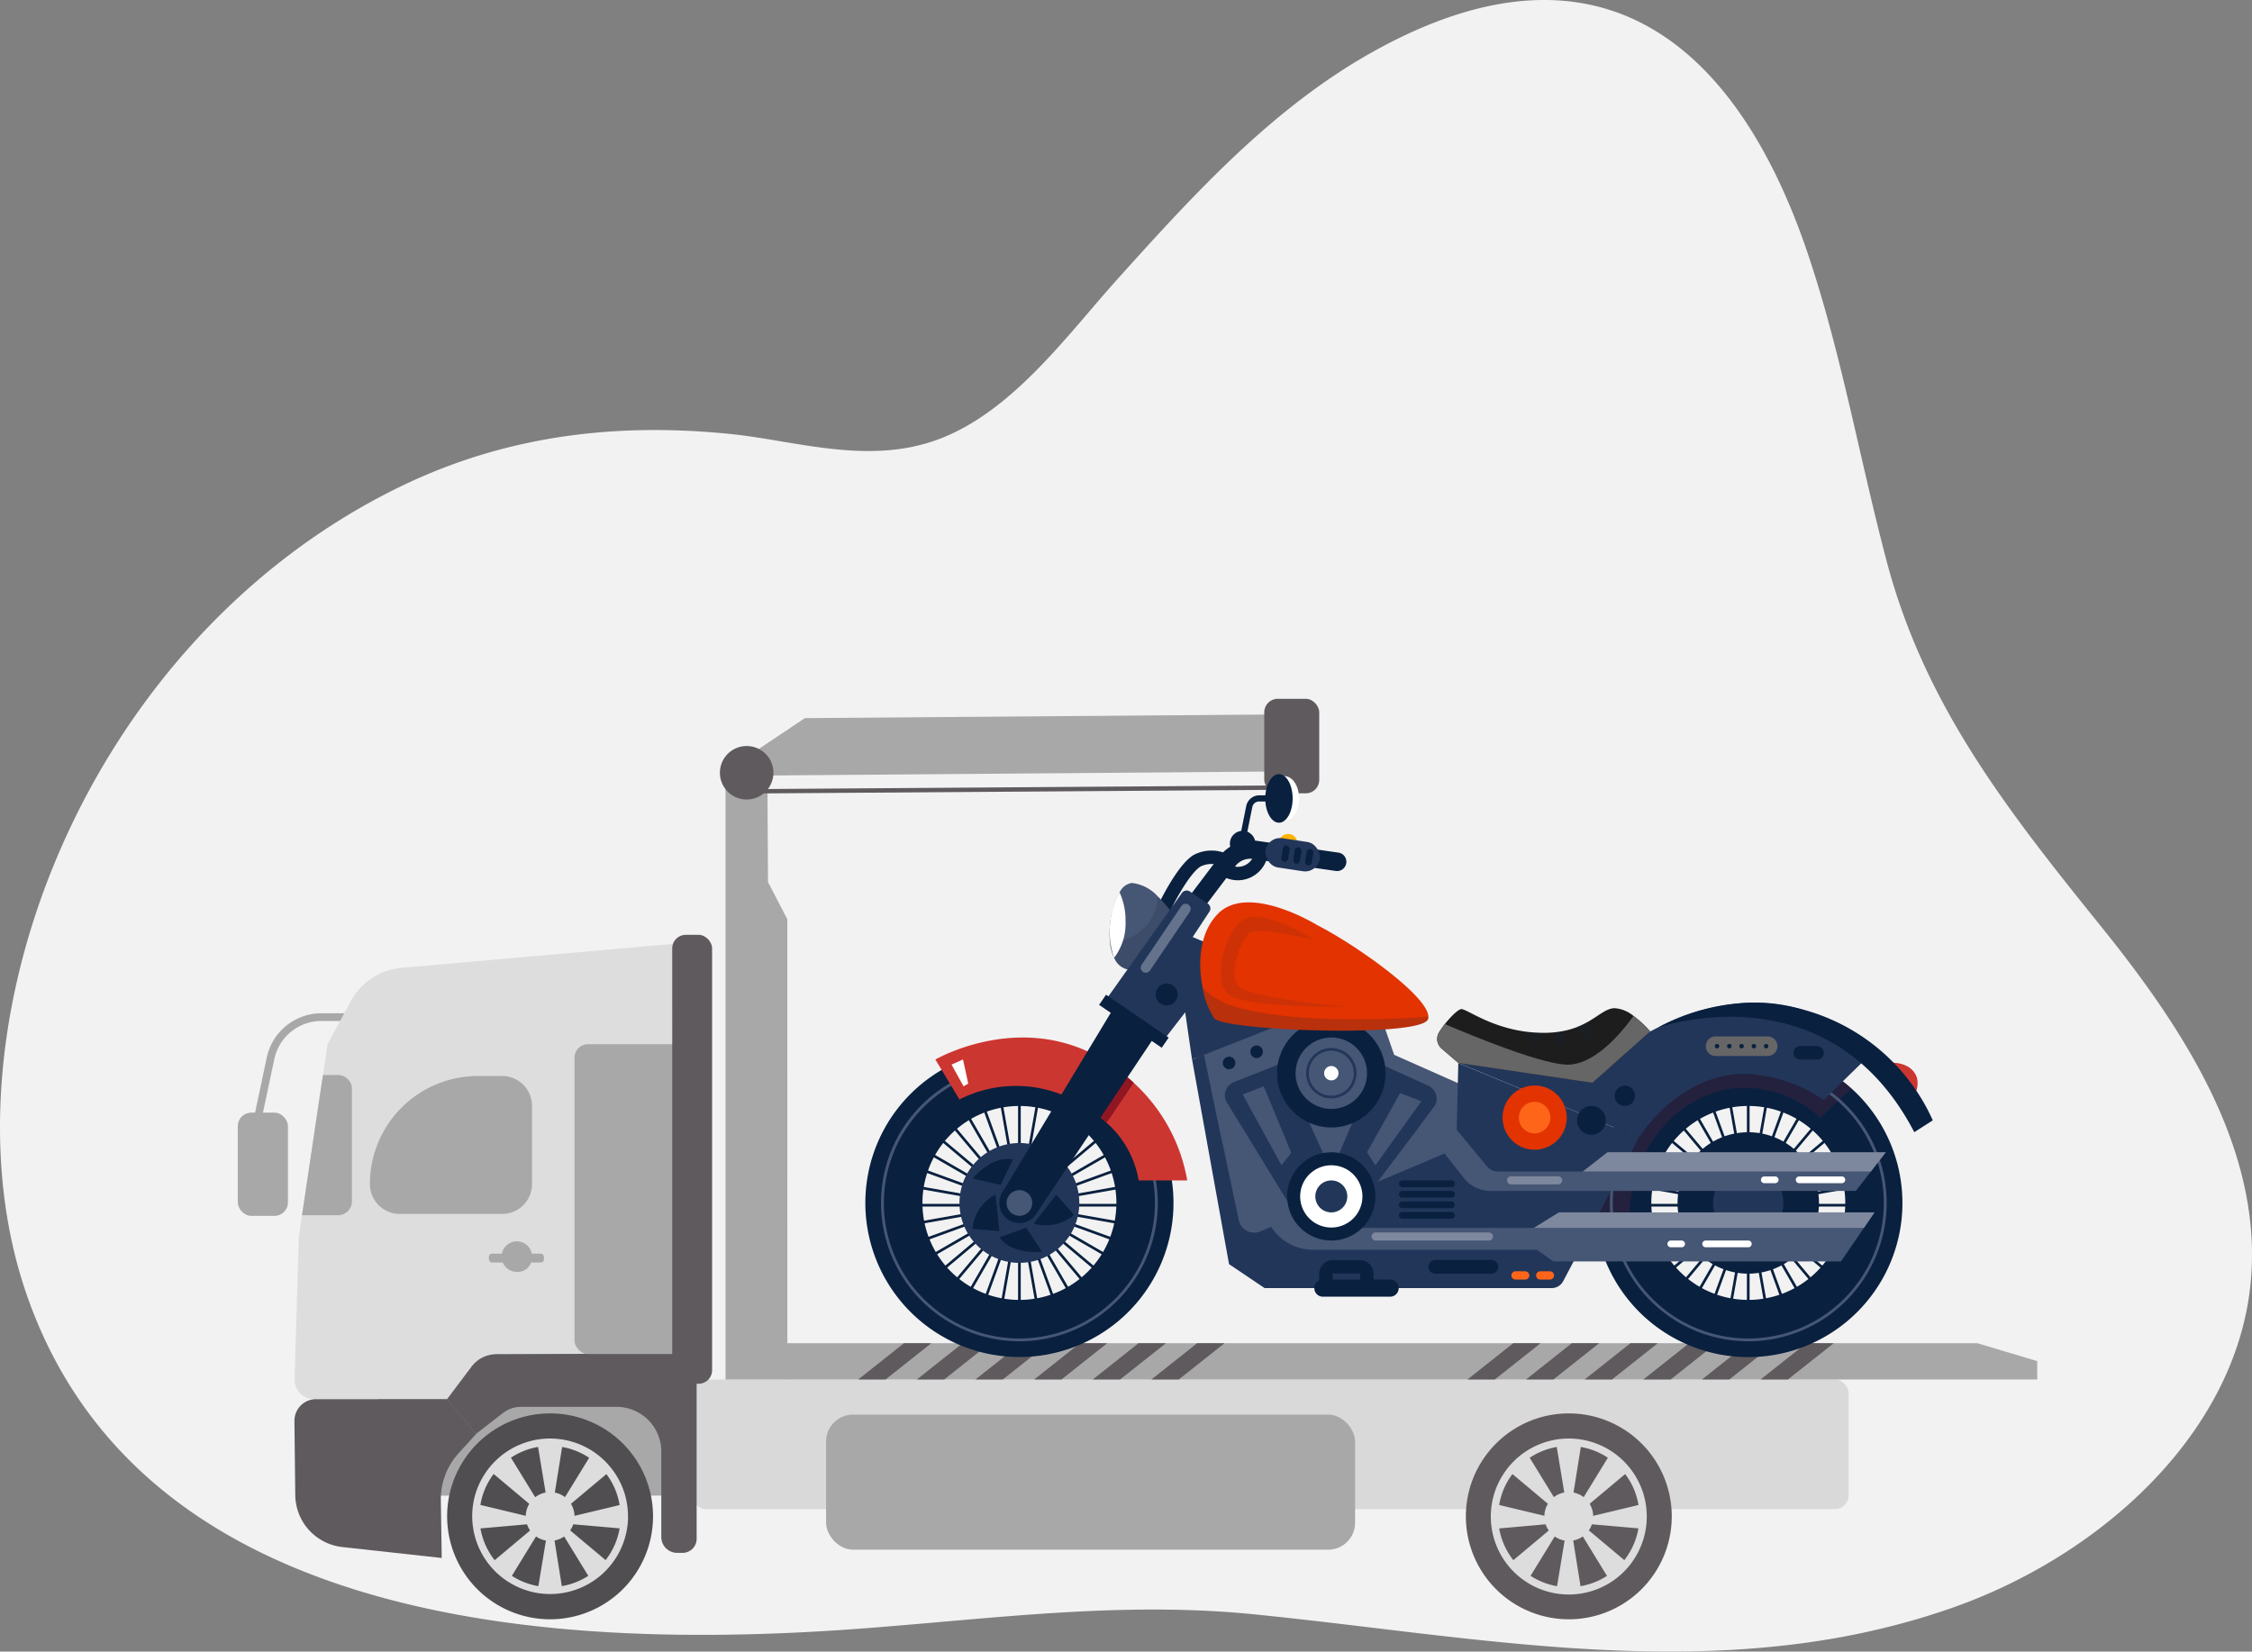 <svg xmlns="http://www.w3.org/2000/svg" width="167.607" height="122.924" viewBox="0 0 167.607 122.924">
  <rect x="0" y="0" width="167.607" height="122.924" fill="#808080" stroke="none"/>
  <g id="Group_211937" data-name="Group 211937" transform="translate(-663 -2911.974)">
    <path id="Path_21776" data-name="Path 21776" d="M-1965.962,975.87c-15.12,3.321-30.576.21-45.724-1.3-9.973-.992-19.587.359-29.583,1.092-25.412,1.864-53.6-1.415-61.731-24.9-6.774-19.57,4.174-48.607,27.769-60.1,8.161-3.975,16.469-4.759,24.577-3.943,4.868.49,10.3,2.357,15.542.391,5.532-2.075,9.624-7.833,13.363-11.982,5.564-6.177,11.441-12.651,18.906-16.827,17.123-9.577,27.306-.24,32.45,15.111,2.5,7.463,3.829,15.241,5.844,22.831,2.857,10.766,9.054,18.585,16.035,27.248,6.214,7.717,12.031,16.74,11.029,26.53-1.135,11.11-11.145,20.222-22.306,24.106a53.543,53.543,0,0,1-6.171,1.739" transform="translate(2767.979 2057.552)" fill="#f2f2f2"/>
    <g id="Group_211936" data-name="Group 211936" transform="translate(17.248 9.643)">
      <g id="Group_211934" data-name="Group 211934" transform="translate(663.449 2954.342)">
        <rect id="Rectangle_14826" data-name="Rectangle 14826" width="24.592" height="11.679" transform="translate(10.411 47.628)" fill="#a8a8a8"/>
        <g id="Group_180838" data-name="Group 180838" transform="translate(1.012 23.407)">
          <path id="Path_42821" data-name="Path 42821" d="M503.258,1016.5l-.562-.119,1.148-5.419a4.158,4.158,0,0,1,4.049-3.281h2.91v.574h-2.91a3.582,3.582,0,0,0-3.487,2.826Z" transform="translate(-502.696 -1007.683)" fill="#a8a8a8"/>
        </g>
        <rect id="Rectangle_14828" data-name="Rectangle 14828" width="3.734" height="7.683" rx="1" transform="translate(0 30.802)" fill="#a8a8a8"/>
        <rect id="Rectangle_14829" data-name="Rectangle 14829" width="86.066" height="9.65" rx="1" transform="translate(33.818 50.663)" fill="#d9d9d9"/>
        <path id="Path_42822" data-name="Path 42822" d="M651.594,1288.364a7.662,7.662,0,1,0-7.662,7.662A7.662,7.662,0,0,0,651.594,1288.364Z" transform="translate(-620.688 -1227.515)" fill="#504e51"/>
        <g id="Group_180839" data-name="Group 180839" transform="translate(17.44 55.056)">
          <path id="Path_42823" data-name="Path 42823" d="M664.718,1302.121c0-.01-.006-.021-.009-.03-.008-.03-.015-.059-.024-.087a5.75,5.75,0,0,0-.511-1.205,5.041,5.041,0,0,0-.274-.439,5.8,5.8,0,0,0-9.732.255c-.037.061-.073.121-.108.184a5.7,5.7,0,0,0-.519,1.232c-.006.02-.012.039-.017.06a5.8,5.8,0,1,0,11.391,1.775c0-.075,0-.148,0-.223A5.787,5.787,0,0,0,664.718,1302.121Zm-1.471,4.767a5.262,5.262,0,0,1-3.258,1.938,5.322,5.322,0,0,1-1.745,0,5.25,5.25,0,0,1-1.973-.766,5.436,5.436,0,0,1-.792-.627,5.071,5.071,0,0,1-.489-.54,5.244,5.244,0,0,1-1.06-4.109,5.082,5.082,0,0,1,.163-.694,5.22,5.22,0,0,1,.6-1.292c.045-.069.091-.137.139-.2.027-.039.054-.077.082-.114a5.323,5.323,0,0,1,1.285-1.213,5.25,5.25,0,0,1,7.024,1.107c.028.034.055.07.083.108.078.1.151.207.222.315a5.216,5.216,0,0,1,.6,1.292,5.092,5.092,0,0,1,.163.694,5.225,5.225,0,0,1,.071.858c0,.057,0,.114,0,.17a5.094,5.094,0,0,1-.072.716A5.228,5.228,0,0,1,663.247,1306.888Z" transform="translate(-653.313 -1297.839)" fill="#ddd"/>
          <path id="Path_42824" data-name="Path 42824" d="M693.5,1336.214a1.816,1.816,0,1,0-1.816,1.816A1.816,1.816,0,0,0,693.5,1336.214Z" transform="translate(-685.877 -1330.409)" fill="#ddd"/>
          <path id="Path_42825" data-name="Path 42825" d="M699.28,1306.108l.632-3.95h-1.843l.655,3.95Z" transform="translate(-693.187 -1301.687)" fill="#ddd"/>
          <path id="Path_42826" data-name="Path 42826" d="M715.387,1313.156l3.066-2.569-1.392-1.208-2.094,3.412Z" transform="translate(-708.242 -1308.12)" fill="#ddd"/>
          <path id="Path_42827" data-name="Path 42827" d="M720.772,1344.111l3.984.351-.13-1.839-3.894.933Z" transform="translate(-713.379 -1337.738)" fill="#ddd"/>
          <path id="Path_42828" data-name="Path 42828" d="M669.174,1313.156l-3.066-2.569,1.392-1.208,2.094,3.412Z" transform="translate(-664.713 -1308.12)" fill="#ddd"/>
          <path id="Path_42829" data-name="Path 42829" d="M699.28,1365.119l.632,3.95h-1.843l.655-3.95Z" transform="translate(-693.187 -1357.781)" fill="#ddd"/>
          <path id="Path_42830" data-name="Path 42830" d="M715.387,1359.378l3.066,2.569-1.392,1.219-2.094-3.412Z" transform="translate(-708.242 -1352.666)" fill="#ddd"/>
          <path id="Path_42831" data-name="Path 42831" d="M669.174,1359.479l-3.066,2.569,1.392,1.208,2.094-3.413Z" transform="translate(-664.713 -1352.756)" fill="#ddd"/>
          <path id="Path_42832" data-name="Path 42832" d="M659.4,1344.111l-3.984.351.13-1.839,3.893.933Z" transform="translate(-655.183 -1337.738)" fill="#ddd"/>
        </g>
        <path id="Path_42833" data-name="Path 42833" d="M1346.7,1288.364a7.662,7.662,0,1,0-7.662,7.662A7.662,7.662,0,0,0,1346.7,1288.364Z" transform="translate(-1239.975 -1227.515)" fill="#5f5a5e"/>
        <g id="Group_180840" data-name="Group 180840" transform="translate(93.257 55.056)">
          <path id="Path_42834" data-name="Path 42834" d="M1360,1303.1a5.743,5.743,0,0,0-.721-2.3,5.8,5.8,0,0,0-10.114,0,5.745,5.745,0,0,0-.721,2.3c-.016.18-.026.361-.026.546a5.8,5.8,0,0,0,11.607,0C1360.024,1303.458,1360.015,1303.277,1360,1303.1Zm-1.648,3.792a5.256,5.256,0,0,1-3.256,1.937,5.262,5.262,0,0,1-.874.073,5.388,5.388,0,0,1-.872-.072,5.251,5.251,0,0,1-2.763-1.393,5.039,5.039,0,0,1-.489-.54,5.232,5.232,0,0,1-1.13-3.252,5.049,5.049,0,0,1,.029-.546c.01-.1.024-.208.042-.312a5.2,5.2,0,0,1,.767-1.986c.071-.108.144-.213.222-.315a5.247,5.247,0,0,1,8.39,0c.078.1.151.207.222.315a5.2,5.2,0,0,1,.768,1.986c.018.1.031.207.042.312a5.08,5.08,0,0,1,.028.546,5.239,5.239,0,0,1-1.124,3.246Z" transform="translate(-1348.417 -1297.839)" fill="#ddd"/>
          <path id="Path_42835" data-name="Path 42835" d="M1388.6,1336.214a1.817,1.817,0,1,0-1.816,1.816A1.817,1.817,0,0,0,1388.6,1336.214Z" transform="translate(-1380.98 -1330.409)" fill="#ddd"/>
          <path id="Path_42836" data-name="Path 42836" d="M1394.384,1306.108l.632-3.95h-1.843l.655,3.95Z" transform="translate(-1388.291 -1301.687)" fill="#ddd"/>
          <path id="Path_42837" data-name="Path 42837" d="M1410.491,1313.156l3.065-2.569-1.392-1.208-2.094,3.412Z" transform="translate(-1403.346 -1308.12)" fill="#ddd"/>
          <path id="Path_42838" data-name="Path 42838" d="M1415.876,1344.111l3.985.351-.13-1.839-3.893.933Z" transform="translate(-1408.483 -1337.738)" fill="#ddd"/>
          <path id="Path_42839" data-name="Path 42839" d="M1364.278,1313.156l-3.066-2.569,1.392-1.208,2.094,3.412Z" transform="translate(-1359.816 -1308.12)" fill="#ddd"/>
          <path id="Path_42840" data-name="Path 42840" d="M1394.384,1365.119l.632,3.95h-1.843l.655-3.95Z" transform="translate(-1388.291 -1357.781)" fill="#ddd"/>
          <path id="Path_42841" data-name="Path 42841" d="M1410.491,1359.378l3.065,2.569-1.392,1.219-2.094-3.412Z" transform="translate(-1403.346 -1352.666)" fill="#ddd"/>
          <path id="Path_42842" data-name="Path 42842" d="M1364.278,1359.479l-3.066,2.569,1.392,1.208,2.094-3.413Z" transform="translate(-1359.816 -1352.756)" fill="#ddd"/>
          <path id="Path_42843" data-name="Path 42843" d="M1354.5,1344.111l-3.984.351.13-1.839,3.893.933Z" transform="translate(-1350.287 -1337.738)" fill="#ddd"/>
        </g>
        <path id="Path_42844" data-name="Path 42844" d="M842.31,808.145l-.041-1.5,4.154-2.779,37.456-.293.033,4.247Z" transform="translate(-804.218 -802.428)" fill="#a8a8a8"/>
        <path id="Path_42847" data-name="Path 42847" d="M961.2,1234.147v1.366H868.146v-2.7h88.6Z" transform="translate(-827.274 -1184.85)" fill="#a8a8a8"/>
        <g id="Group_180843" data-name="Group 180843" transform="translate(46.176 47.963)">
          <path id="Path_42848" data-name="Path 42848" d="M922.208,1232.813l-3.408,2.7h-2.033l3.406-2.7Z" transform="translate(-916.767 -1232.813)" fill="#5f5a5e"/>
          <path id="Path_42849" data-name="Path 42849" d="M962.218,1232.813l-3.408,2.7h-2.033l3.406-2.7Z" transform="translate(-952.413 -1232.813)" fill="#5f5a5e"/>
          <path id="Path_42850" data-name="Path 42850" d="M1002.228,1232.813l-3.408,2.7h-2.034l3.406-2.7Z" transform="translate(-988.059 -1232.813)" fill="#5f5a5e"/>
          <path id="Path_42851" data-name="Path 42851" d="M1042.238,1232.813l-3.408,2.7H1036.8l3.408-2.7Z" transform="translate(-1023.704 -1232.813)" fill="#5f5a5e"/>
          <path id="Path_42852" data-name="Path 42852" d="M1080.226,1232.813l-3.406,2.7h2.033l3.408-2.7Z" transform="translate(-1059.362 -1232.813)" fill="#5f5a5e"/>
          <path id="Path_42853" data-name="Path 42853" d="M1122.271,1232.813l-3.408,2.7h-2.033l3.406-2.7Z" transform="translate(-1095.008 -1232.813)" fill="#5f5a5e"/>
        </g>
        <g id="Group_180844" data-name="Group 180844" transform="translate(91.516 47.963)">
          <path id="Path_42854" data-name="Path 42854" d="M1337.9,1232.813l-3.408,2.7h-2.033l3.406-2.7Z" transform="translate(-1332.454 -1232.813)" fill="#5f5a5e"/>
          <path id="Path_42855" data-name="Path 42855" d="M1377.905,1232.813l-3.407,2.7h-2.034l3.406-2.7Z" transform="translate(-1368.1 -1232.813)" fill="#5f5a5e"/>
          <path id="Path_42856" data-name="Path 42856" d="M1414.509,1235.512l3.408-2.7h-2.035l-3.408,2.7Z" transform="translate(-1403.746 -1232.813)" fill="#5f5a5e"/>
          <path id="Path_42857" data-name="Path 42857" d="M1457.938,1232.813l-3.407,2.7H1452.5l3.406-2.7Z" transform="translate(-1439.404 -1232.813)" fill="#5f5a5e"/>
          <path id="Path_42858" data-name="Path 42858" d="M1497.949,1232.813l-3.408,2.7h-2.033l3.406-2.7Z" transform="translate(-1475.05 -1232.813)" fill="#5f5a5e"/>
          <path id="Path_42859" data-name="Path 42859" d="M1537.958,1232.813l-3.408,2.7h-2.033l3.406-2.7Z" transform="translate(-1510.696 -1232.813)" fill="#5f5a5e"/>
        </g>
        <rect id="Rectangle_14838" data-name="Rectangle 14838" width="39.372" height="10.052" rx="2" transform="translate(43.785 53.277)" fill="#a8a8a8"/>
        <path id="Path_42860" data-name="Path 42860" d="M580.306,967.754H554.643l1.708-3.148a4.765,4.765,0,0,1,3.744-2.528l20.3-1.791Z" transform="translate(-547.965 -942.049)" fill="#ddd"/>
        <path id="Path_42861" data-name="Path 42861" d="M560.322,1028.226V1051.3h-12.9a2.627,2.627,0,0,0-2.107,1.055l-1.711,2.295h-9.927a1.458,1.458,0,0,1-1.461-1.5l.307-10.563.244-1.627,1.561-10.435.343-2.3C534.815,1028.082,560.322,1028.226,560.322,1028.226Z" transform="translate(-527.984 -1002.521)" fill="#ddd"/>
        <path id="Path_42862" data-name="Path 42862" d="M544.19,1275.042a5.07,5.07,0,0,0-1.3,3.471l.066,4.3-7.4-.814a3.933,3.933,0,0,1-3.5-3.864l-.017-1.446-.045-4v-.073a1.607,1.607,0,0,1,1.607-1.624h9.768l2.154,2.585Z" transform="translate(-527.777 -1218.865)" fill="#5f5a5e"/>
        <path id="Path_42863" data-name="Path 42863" d="M638.423,1245.817l1.983-1.542a2.222,2.222,0,0,1,1.363-.468h7.117a3.322,3.322,0,0,1,3.322,3.322v6.361a1.183,1.183,0,0,0,1.183,1.183h.4a1.048,1.048,0,0,0,1.048-1.048v-11.876a1.915,1.915,0,0,0-1.915-1.915h0l-13,.055a2.308,2.308,0,0,0-1.834.92l-1.824,2.423Z" transform="translate(-620.688 -1191.106)" fill="#5f5a5e"/>
        <path id="Path_42864" data-name="Path 42864" d="M830.886,891.056h-4.6V846.186H829.4l.048,7.845,1.436,2.772Z" transform="translate(-789.984 -840.393)" fill="#a8a8a8"/>
        <g id="Group_180845" data-name="Group 180845" transform="translate(37.702 6.426)">
          <rect id="Rectangle_14839" data-name="Rectangle 14839" width="41.48" height="0.327" transform="matrix(1, -0.007, 0.007, 1, 0, 0.298)" fill="#5f5a5e"/>
        </g>
        <path id="Path_42866" data-name="Path 42866" d="M540.967,1050.851v8.359a1.039,1.039,0,0,1-1.039,1.038h-2.678l1.555-10.435h1.123A1.038,1.038,0,0,1,540.967,1050.851Z" transform="translate(-532.47 -1021.81)" fill="#a8a8a8"/>
        <path id="Rectangle_14840" data-name="Rectangle 14840" d="M8.041,0h1.8a2.226,2.226,0,0,1,2.226,2.226V8.041a2.226,2.226,0,0,1-2.226,2.226H2.226A2.226,2.226,0,0,1,0,8.041v0A8.041,8.041,0,0,1,8.041,0Z" transform="translate(9.833 28.074)" fill="#a8a8a8"/>
        <path id="Path_42867" data-name="Path 42867" d="M675.782,1167.2a1.136,1.136,0,1,0-1.125.976A1.058,1.058,0,0,0,675.782,1167.2Z" transform="translate(-653.888 -1125.523)" fill="#a8a8a8"/>
        <rect id="Rectangle_14841" data-name="Rectangle 14841" width="4.102" height="0.662" rx="0.24" transform="translate(18.686 41.295)" fill="#a8a8a8"/>
        <rect id="Rectangle_14848" data-name="Rectangle 14848" width="8.25" height="23.062" rx="1" transform="translate(25.06 25.708)" fill="#a8a8a8"/>
        <rect id="Rectangle_14842" data-name="Rectangle 14842" width="2.968" height="33.411" rx="1" transform="translate(32.334 17.568)" fill="#5f5a5e"/>
        <path id="Path_42865" data-name="Path 42865" d="M822.406,827.287a1.991,1.991,0,1,1,1.991,1.991A1.992,1.992,0,0,1,822.406,827.287Z" transform="translate(-786.523 -821.782)" fill="#5f5a5e"/>
        <rect id="Rectangle_14843" data-name="Rectangle 14843" width="4.093" height="7.036" rx="1" transform="translate(76.396)" fill="#5f5a5e"/>
      </g>
      <g id="Group_211935" data-name="Group 211935" transform="translate(710.156 2959.949)">
        <path id="Path_112573" data-name="Path 112573" d="M287.474,176.163a.685.685,0,1,0,.685-.685A.685.685,0,0,0,287.474,176.163Z" transform="translate(-256.691 -171.025)" fill="#ffb200"/>
        <path id="Path_112574" data-name="Path 112574" d="M318.9,184.429a2.322,2.322,0,0,0-2.168,0c-1.119.707-2.491,3.623-2.491,3.623" transform="translate(-292.059 -177.973)" fill="none" stroke="#09203f" stroke-miterlimit="10" stroke-width="1"/>
        <path id="Path_112575" data-name="Path 112575" d="M54.888,261.227s1.771-.255,2.249,1.07a1.645,1.645,0,0,1-.53,1.7Z" transform="translate(21.119 -239.731)" fill="#cc3631"/>
        <path id="Path_112576" data-name="Path 112576" d="M269.79,183.5a.688.688,0,0,0,.551-.274l2.571-3.4a1.386,1.386,0,0,1,1.3-.536l6.173.894a.689.689,0,0,0,.2-1.364l-6.007-.87a3.047,3.047,0,0,0-2.868,1.178l-2.471,3.269a.689.689,0,0,0,.55,1.1Z" transform="translate(-245.374 -172.978)" fill="#09203f"/>
        <path id="Path_112577" data-name="Path 112577" d="M286.829,155.474c0,.915.482,1.657,1.076,1.657s1.076-.742,1.076-1.657-.482-1.657-1.076-1.657S286.829,154.559,286.829,155.474Z" transform="translate(-256.7 -153.665)" fill="#fff"/>
        <path id="Path_112578" data-name="Path 112578" d="M289.245,154.862c0,1,.456,1.808,1.019,1.808s1.019-.81,1.019-1.808-.456-1.808-1.019-1.808S289.245,153.864,289.245,154.862Z" transform="translate(-259.481 -153.054)" fill="#09203f"/>
        <path id="Path_112579" data-name="Path 112579" d="M296.879,165.073l.644-3.2a.513.513,0,0,1,.5-.411H299.1V161h-1.046a1,1,0,0,0-.985.807l-.639,3.173Z" transform="translate(-268.723 -159.425)" fill="#09203f"/>
        <path id="Path_112580" data-name="Path 112580" d="M303.206,175.259a.949.949,0,1,0,.949-.949A.949.949,0,0,0,303.206,175.259Z" transform="translate(-276.074 -170.089)" fill="#09203f"/>
        <g id="Group_210533" data-name="Group 210533" transform="translate(57.566 23.94)">
          <rect id="Rectangle_21370" data-name="Rectangle 21370" width="0.199" height="16.288" transform="translate(8.045)" fill="#09203f"/>
          <rect id="Rectangle_21371" data-name="Rectangle 21371" width="0.198" height="16.288" transform="matrix(-0.985, -0.174, 0.174, -0.985, 6.828, 16.182)" fill="#09203f"/>
          <rect id="Rectangle_21372" data-name="Rectangle 21372" width="0.199" height="16.288" transform="translate(5.452 15.831) rotate(-160)" fill="#09203f"/>
          <rect id="Rectangle_21373" data-name="Rectangle 21373" width="0.199" height="16.288" transform="translate(4.158 15.247) rotate(-150)" fill="#09203f"/>
          <rect id="Rectangle_21374" data-name="Rectangle 21374" width="0.198" height="16.288" transform="matrix(-0.766, -0.643, 0.643, -0.766, 2.985, 14.447)" fill="#09203f"/>
          <rect id="Rectangle_21375" data-name="Rectangle 21375" width="0.198" height="16.288" transform="matrix(-0.643, -0.766, 0.766, -0.643, 1.969, 13.455)" fill="#09203f"/>
          <rect id="Rectangle_21376" data-name="Rectangle 21376" width="0.198" height="16.288" transform="translate(1.141 12.302) rotate(-120)" fill="#09203f"/>
          <rect id="Rectangle_21377" data-name="Rectangle 21377" width="0.198" height="16.288" transform="matrix(-0.342, -0.94, 0.94, -0.342, 0.525, 11.023)" fill="#09203f"/>
          <rect id="Rectangle_21378" data-name="Rectangle 21378" width="0.198" height="16.288" transform="matrix(-0.174, -0.985, 0.985, -0.174, 0.141, 9.656)" fill="#09203f"/>
          <rect id="Rectangle_21379" data-name="Rectangle 21379" width="16.288" height="0.199" transform="translate(0 8.045)" fill="#09203f"/>
          <rect id="Rectangle_21380" data-name="Rectangle 21380" width="16.288" height="0.198" transform="translate(16.147 9.659) rotate(-169.982)" fill="#09203f"/>
          <rect id="Rectangle_21381" data-name="Rectangle 21381" width="16.288" height="0.198" transform="matrix(-0.94, -0.342, 0.342, -0.94, 15.764, 11.021)" fill="#09203f"/>
          <rect id="Rectangle_21382" data-name="Rectangle 21382" width="16.288" height="0.198" transform="translate(15.146 12.305) rotate(-149.976)" fill="#09203f"/>
          <rect id="Rectangle_21383" data-name="Rectangle 21383" width="16.288" height="0.198" transform="matrix(-0.766, -0.643, 0.643, -0.766, 14.319, 13.456)" fill="#09203f"/>
          <rect id="Rectangle_21384" data-name="Rectangle 21384" width="16.288" height="0.198" transform="matrix(-0.643, -0.766, 0.766, -0.643, 13.304, 14.446)" fill="#09203f"/>
          <rect id="Rectangle_21385" data-name="Rectangle 21385" width="16.288" height="0.199" transform="translate(12.13 15.247) rotate(-119.995)" fill="#09203f"/>
          <rect id="Rectangle_21386" data-name="Rectangle 21386" width="16.288" height="0.199" transform="translate(10.835 15.831) rotate(-109.992)" fill="#09203f"/>
          <rect id="Rectangle_21387" data-name="Rectangle 21387" width="16.288" height="0.198" transform="matrix(-0.174, -0.985, 0.985, -0.174, 9.462, 16.182)" fill="#09203f"/>
        </g>
        <g id="Group_210534" data-name="Group 210534" transform="translate(3.322 23.94)">
          <rect id="Rectangle_21388" data-name="Rectangle 21388" width="0.199" height="16.288" transform="translate(8.045)" fill="#09203f"/>
          <rect id="Rectangle_21389" data-name="Rectangle 21389" width="0.198" height="16.288" transform="matrix(-0.985, -0.174, 0.174, -0.985, 6.828, 16.182)" fill="#09203f"/>
          <rect id="Rectangle_21390" data-name="Rectangle 21390" width="0.199" height="16.288" transform="translate(5.452 15.831) rotate(-160)" fill="#09203f"/>
          <rect id="Rectangle_21391" data-name="Rectangle 21391" width="0.199" height="16.288" transform="translate(4.158 15.247) rotate(-150)" fill="#09203f"/>
          <rect id="Rectangle_21392" data-name="Rectangle 21392" width="0.198" height="16.288" transform="matrix(-0.766, -0.643, 0.643, -0.766, 2.985, 14.447)" fill="#09203f"/>
          <rect id="Rectangle_21393" data-name="Rectangle 21393" width="0.198" height="16.288" transform="matrix(-0.643, -0.766, 0.766, -0.643, 1.969, 13.455)" fill="#09203f"/>
          <rect id="Rectangle_21394" data-name="Rectangle 21394" width="0.198" height="16.288" transform="translate(1.141 12.302) rotate(-120)" fill="#09203f"/>
          <rect id="Rectangle_21395" data-name="Rectangle 21395" width="0.198" height="16.288" transform="translate(0.525 11.023) rotate(-110)" fill="#09203f"/>
          <rect id="Rectangle_21396" data-name="Rectangle 21396" width="0.198" height="16.288" transform="matrix(-0.174, -0.985, 0.985, -0.174, 0.141, 9.656)" fill="#09203f"/>
          <rect id="Rectangle_21397" data-name="Rectangle 21397" width="16.288" height="0.199" transform="translate(0 8.045)" fill="#09203f"/>
          <rect id="Rectangle_21398" data-name="Rectangle 21398" width="16.288" height="0.198" transform="matrix(-0.985, -0.174, 0.174, -0.985, 16.147, 9.658)" fill="#09203f"/>
          <rect id="Rectangle_21399" data-name="Rectangle 21399" width="16.288" height="0.198" transform="matrix(-0.94, -0.342, 0.342, -0.94, 15.763, 11.022)" fill="#09203f"/>
          <rect id="Rectangle_21400" data-name="Rectangle 21400" width="16.288" height="0.198" transform="translate(15.146 12.305) rotate(-149.976)" fill="#09203f"/>
          <rect id="Rectangle_21401" data-name="Rectangle 21401" width="16.288" height="0.198" transform="matrix(-0.766, -0.643, 0.643, -0.766, 14.319, 13.455)" fill="#09203f"/>
          <rect id="Rectangle_21402" data-name="Rectangle 21402" width="16.288" height="0.198" transform="matrix(-0.643, -0.766, 0.766, -0.643, 13.304, 14.446)" fill="#09203f"/>
          <rect id="Rectangle_21403" data-name="Rectangle 21403" width="16.288" height="0.199" transform="translate(12.13 15.247) rotate(-119.995)" fill="#09203f"/>
          <rect id="Rectangle_21404" data-name="Rectangle 21404" width="16.288" height="0.199" transform="translate(10.835 15.831) rotate(-109.992)" fill="#09203f"/>
          <rect id="Rectangle_21405" data-name="Rectangle 21405" width="16.288" height="0.198" transform="matrix(-0.174, -0.985, 0.985, -0.174, 9.462, 16.182)" fill="#09203f"/>
        </g>
        <path id="Path_112581" data-name="Path 112581" d="M332.4,198.369a3.445,3.445,0,0,0,.3,1.048,1.418,1.418,0,0,0,1.319.9,3.208,3.208,0,0,0,2.784-1.928,6.763,6.763,0,0,0,.626-1.69s-.131-.216-.359-.532a9.467,9.467,0,0,0-1.106-1.3,3.075,3.075,0,0,0-1.944-1.023,1.184,1.184,0,0,0-.915.7A6.541,6.541,0,0,0,332.4,198.369Z" transform="translate(-314.178 -185.744)" fill="#465675"/>
        <path id="Path_112582" data-name="Path 112582" d="M334.158,202.5a3.444,3.444,0,0,0,.3,1.048,1.418,1.418,0,0,0,1.319.9,3.208,3.208,0,0,0,2.784-1.928l.266-2.222a9.466,9.466,0,0,0-1.106-1.3C337.649,200.027,337.121,201.984,334.158,202.5Z" transform="translate(-315.941 -189.872)" fill="#182339" opacity="0.2" style="mix-blend-mode: multiply;isolation: isolate"/>
        <path id="Path_112583" data-name="Path 112583" d="M352.224,202.22a4.212,4.212,0,0,0,.85-2.748,4.926,4.926,0,0,0-.446-2.132A6.091,6.091,0,0,0,352.224,202.22Z" transform="translate(-333.71 -188.546)" fill="#fff"/>
        <path id="Path_112584" data-name="Path 112584" d="M232.726,240.779l1.2,3.472,6.415,2.846-.912,7.692-17.157,4.839-.573-1.9-2.818-14.961Z" transform="translate(-194.569 -223.359)" fill="#465675"/>
        <g id="Group_210535" data-name="Group 210535" transform="translate(0 19.603)">
          <path id="Path_112585" data-name="Path 112585" d="M345.374,256.034A11.467,11.467,0,1,1,333.908,267.5,11.467,11.467,0,0,1,345.374,256.034Zm0,18.684a7.217,7.217,0,1,0-7.216-7.216A7.218,7.218,0,0,0,345.374,274.718Z" transform="translate(-333.908 -255.188)" fill="#09203f"/>
          <path id="Path_112586" data-name="Path 112586" d="M350.1,282.519a10.3,10.3,0,1,0-10.3-10.3A10.308,10.308,0,0,0,350.1,282.519Zm0-20.384a10.087,10.087,0,1,1-10.087,10.087A10.1,10.1,0,0,1,350.1,262.136Z" transform="translate(-338.634 -259.91)" fill="#465675"/>
          <path id="Path_112587" data-name="Path 112587" d="M328.749,253.411l1.793,2.973a9.256,9.256,0,0,1,8.406,0c.318.157.614.32.892.488a9.821,9.821,0,0,1,1.656,1.249,7.366,7.366,0,0,1,2.383,4.289h3.616a12.792,12.792,0,0,0-3.985-7.266,14.241,14.241,0,0,0-1.289-1.072c-.079-.06-.161-.117-.24-.173C335.6,249.42,328.749,253.411,328.749,253.411Z" transform="translate(-323.537 -251.773)" fill="#cc3631"/>
          <path id="Path_112588" data-name="Path 112588" d="M348.819,265.453a9.824,9.824,0,0,1,1.656,1.249l2.014-2.977a14.247,14.247,0,0,0-1.289-1.072c-.079-.06-.161-.117-.24-.173Z" transform="translate(-332.517 -260.354)" fill="#901722"/>
          <circle id="Ellipse_1943" data-name="Ellipse 1943" cx="4.46" cy="4.46" r="4.46" transform="translate(11.466 18.621) rotate(-135)" fill="#22365a"/>
        </g>
        <g id="Group_210536" data-name="Group 210536" transform="translate(54.244 20.448)">
          <path id="Path_112589" data-name="Path 112589" d="M72.2,256.03A11.471,11.471,0,1,1,60.729,267.5,11.413,11.413,0,0,1,72.2,256.03Zm0,18.684a7.217,7.217,0,1,0-7.218-7.216A7.216,7.216,0,0,0,72.2,274.714Z" transform="translate(-60.729 -256.03)" fill="#09203f"/>
          <path id="Path_112590" data-name="Path 112590" d="M79.779,267.5a11.356,11.356,0,0,0,.107,1.569A18.96,18.96,0,0,0,82.4,269c-.058-5.856,3.91-9.611,7.774-10.03a8.351,8.351,0,0,1,6.43,2.19l2.327-2.178A11.467,11.467,0,0,0,79.779,267.5Z" transform="translate(-79.779 -256.03)" fill="#8c2339" opacity="0.2" style="mix-blend-mode: multiply;isolation: isolate"/>
          <ellipse id="Ellipse_1944" data-name="Ellipse 1944" cx="5.264" cy="5.264" rx="5.264" ry="5.264" transform="translate(6.204 6.204)" fill="#09203f"/>
          <ellipse id="Ellipse_1945" data-name="Ellipse 1945" cx="2.616" cy="2.616" rx="2.616" ry="2.616" transform="translate(8.851 8.851)" fill="#22365a"/>
          <path id="Path_112591" data-name="Path 112591" d="M76.922,282.519a10.3,10.3,0,1,0-10.3-10.3A10.308,10.308,0,0,0,76.922,282.519Zm0-20.384a10.087,10.087,0,1,1-10.087,10.087A10.1,10.1,0,0,1,76.922,262.136Z" transform="translate(-65.454 -260.755)" fill="#465675"/>
        </g>
        <path id="Path_112592" data-name="Path 112592" d="M349.9,237.286l-9.435,14.12a1.49,1.49,0,0,1-2.057.5h0a1.49,1.49,0,0,1-.5-2.04l8.985-14.883Z" transform="translate(-327.723 -218.717)" fill="#09203f"/>
        <path id="Path_112593" data-name="Path 112593" d="M286.616,204.834l4.177,3.158,1.732-2.241.509,3.515,7.742-3.056.267-6.17s-2.751-1.936-3.362-1.936-3.171,2.655-3.171,2.655l-1.426-.611,1.242-1.885a.433.433,0,0,0-.118-.6l-1.33-.9a.433.433,0,0,0-.6.107Z" transform="translate(-268.72 -188.024)" fill="#22365a"/>
        <path id="Path_112594" data-name="Path 112594" d="M192.749,264.435l-5.626,10.672a.97.97,0,0,1-.859.518H164.9l-2.649-1.783-2.751-15.23.886-.35,2.586,12.3a1.178,1.178,0,0,0,1.612.843l14.577-6.166.153-6.367Z" transform="translate(-135.183 -237.371)" fill="#22365a"/>
        <path id="Path_112595" data-name="Path 112595" d="M71.956,243.2l13.438,5.569s2.909-4.739,7.835-4.751a11.1,11.1,0,0,1,5.929,1.939l2.894-2.826a4.944,4.944,0,0,0,.726-.528l0,0a11.574,11.574,0,0,0-9.218-3.879,16.318,16.318,0,0,0-6.718,1.834.156.156,0,0,0-.028.009,24.9,24.9,0,0,0-5.124,3.4l-8.2-2.854Z" transform="translate(-27.828 -221.708)" fill="#22365a"/>
        <path id="Path_112596" data-name="Path 112596" d="M108.274,252.821h3.875a.728.728,0,0,0,.728-.728h0a.728.728,0,0,0-.728-.728h-3.875a.728.728,0,0,0-.728.728h0A.728.728,0,0,0,108.274,252.821Z" transform="translate(-44.994 -231.843)" fill="#666"/>
        <path id="Path_112597" data-name="Path 112597" d="M49.318,240.575c.584-.17,12.809-4.207,19.061,7.8l1.376-.881a14.812,14.812,0,0,0-13.718-8.756A15.449,15.449,0,0,0,49.318,240.575Z" transform="translate(9.69 -221.726)" fill="#09203f"/>
        <path id="Path_112598" data-name="Path 112598" d="M155.556,243.782l1.241,1.068,9.984,1.477,4.3-3.822a7.909,7.909,0,0,0-1.239-1.152,2.459,2.459,0,0,0-1.432-.578c-.616.028-1.134.548-1.982,1.027a5.9,5.9,0,0,1-.792.377,5.56,5.56,0,0,1-.826.254,6.362,6.362,0,0,1-.876.141,8.287,8.287,0,0,1-.913.036c-.024,0-.048,0-.072,0-.3-.006-.6-.026-.88-.058-2.846-.308-4.621-1.708-5.036-1.708-.22,0-.778.536-1.235,1.114a6.565,6.565,0,0,0-.437.624A.945.945,0,0,0,155.556,243.782Z" transform="translate(-112.669 -223.356)" fill="#1d1d1d"/>
        <path id="Path_112599" data-name="Path 112599" d="M250.814,264.615l-6.5,8.608-3.185.359-5.7-9.3a1.071,1.071,0,0,1,.521-1.556l3.6-1.417,3.642,8.077,3.489-8.077,3.722,1.688A1.071,1.071,0,0,1,250.814,264.615Z" transform="translate(-208.51 -239.81)" fill="#22365a"/>
        <ellipse id="Ellipse_1946" data-name="Ellipse 1946" cx="4.037" cy="4.037" rx="4.037" ry="4.037" transform="translate(30.643 18.223)" fill="#09203f"/>
        <ellipse id="Ellipse_1947" data-name="Ellipse 1947" cx="2.66" cy="2.66" rx="2.66" ry="2.66" transform="translate(32.02 19.6)" fill="#465675"/>
        <path id="Path_112600" data-name="Path 112600" d="M238.55,207.5a5.877,5.877,0,0,0,.866,2.268c.763.917,15.5,1.463,15.91.038a.532.532,0,0,0,.02-.171c-.036-1.555-5.447-5.373-8.29-6.819,0,0-5.149-3.181-7.409-.8C238.244,203.488,238.2,205.766,238.55,207.5Z" transform="translate(-213.441 -191.586)" fill="#e23301"/>
        <path id="Path_112601" data-name="Path 112601" d="M275.308,208.246s-3.515-2.187-5.043-1.6-2.6,4.654-1.327,5.675,8.917.92,8.917.92-7.692-.622-8.3-1.661.357-3.484,1.019-3.891S275.308,208.246,275.308,208.246Z" transform="translate(-241.909 -195.922)" fill="#182339" opacity="0.1" style="mix-blend-mode: multiply;isolation: isolate"/>
        <path id="Path_112602" data-name="Path 112602" d="M289.758,270.66l2.892,5.272.727-.932-2.048-4.946Z" transform="translate(-261.678 -246.821)" fill="#465675"/>
        <path id="Path_112603" data-name="Path 112603" d="M243.479,272.593,241.019,277l.625.968,3.413-4.763Z" transform="translate(-203.68 -248.856)" fill="#465675"/>
        <path id="Path_112604" data-name="Path 112604" d="M67.975,276.89l3.786,4.592a1.074,1.074,0,0,0,.828.391h6.319l1.834-1.43h20.722l-2.232,2.878h-27.2a2.523,2.523,0,0,1-1.983-.964l-3.165-4.027Z" transform="translate(-25.51 -252.3)" fill="#465675"/>
        <path id="Path_112605" data-name="Path 112605" d="M120.508,280.036l-2.5,3.649H96.6l-1.222-.866H78.72a3.706,3.706,0,0,1-3.206-1.847l-3.539-6.1-.846-4.024.515-.051,5.755,9.393a2.091,2.091,0,0,0,1.783,1H95.149l1.862-1.153Z" transform="translate(-45.395 -247.417)" fill="#465675"/>
        <path id="Path_112606" data-name="Path 112606" d="M90.682,256.011h1.254a.5.5,0,0,0,.5-.5h0a.5.5,0,0,0-.5-.5H90.682a.5.5,0,0,0-.5.5h0A.5.5,0,0,0,90.682,256.011Z" transform="translate(-21.103 -234.77)" fill="#09203f"/>
        <ellipse id="Ellipse_1948" data-name="Ellipse 1948" cx="0.959" cy="0.959" rx="0.959" ry="0.959" transform="translate(10.507 30.957)" fill="#465675"/>
        <circle id="Ellipse_1949" data-name="Ellipse 1949" cx="3.285" cy="3.285" r="3.285" transform="translate(34.68 36.075) rotate(-135)" fill="#09203f"/>
        <ellipse id="Ellipse_1950" data-name="Ellipse 1950" cx="2.318" cy="2.318" rx="2.318" ry="2.318" transform="translate(36.596 34.088) rotate(-170.783)" fill="#fff"/>
        <path id="Path_112607" data-name="Path 112607" d="M268.76,306.526a1.19,1.19,0,1,1,1.19,1.19A1.19,1.19,0,0,1,268.76,306.526Z" transform="translate(-235.27 -275.097)" fill="#22365a"/>
        <ellipse id="Ellipse_1951" data-name="Ellipse 1951" cx="0.536" cy="0.536" rx="0.536" ry="0.536" transform="translate(34.143 21.723)" fill="#fff"/>
        <path id="Path_112608" data-name="Path 112608" d="M267.19,259.466a1.874,1.874,0,1,0-1.873-1.874A1.876,1.876,0,0,0,267.19,259.466Zm0-3.548a1.675,1.675,0,1,1-1.675,1.675A1.677,1.677,0,0,1,267.19,255.918Z" transform="translate(-232.511 -235.333)" fill="#22365a"/>
        <path id="Path_112609" data-name="Path 112609" d="M89.444,294.782l-1.109,1.43H66.888l1.834-1.43Z" transform="translate(-13.488 -266.639)" fill="#fff" opacity="0.3"/>
        <path id="Path_112610" data-name="Path 112610" d="M72.991,317.32h23.5l-.789,1.153H71.129Z" transform="translate(-21.374 -284.701)" fill="#fff" opacity="0.3"/>
        <rect id="Rectangle_21406" data-name="Rectangle 21406" width="5.649" height="0.916" transform="matrix(-0.825, -0.565, 0.565, -0.825, 22.058, 20.365)" fill="#09203f"/>
        <rect id="Rectangle_21407" data-name="Rectangle 21407" width="4.087" height="2.204" rx="1.102" transform="translate(33.658 7.393) rotate(-171.41)" fill="#22365a"/>
        <path id="Path_112611" data-name="Path 112611" d="M155.555,246.123l1.241,1.068,9.984,1.477,4.3-3.822a7.908,7.908,0,0,0-1.239-1.152c-.846,1.183-2.939,3.755-5.068,3.62-1.94-.121-6.467-1.948-8.975-3.016a6.557,6.557,0,0,0-.437.624A.945.945,0,0,0,155.555,246.123Z" transform="translate(-112.668 -225.696)" fill="#666" style="mix-blend-mode: multiply;isolation: isolate"/>
        <path id="Path_112612" data-name="Path 112612" d="M214.469,325.49H222.9a.3.3,0,0,0,.3-.3h0a.3.3,0,0,0-.3-.3h-8.434a.3.3,0,0,0-.3.3h0A.3.3,0,0,0,214.469,325.49Z" transform="translate(-176.49 -290.776)" fill="#fff" opacity="0.3"/>
        <path id="Path_112613" data-name="Path 112613" d="M188.528,304.44h3.5a.3.3,0,0,0,.3-.3h0a.3.3,0,0,0-.3-.3h-3.5a.3.3,0,0,0-.3.3h0A.3.3,0,0,0,188.528,304.44Z" transform="translate(-140.468 -273.905)" fill="#fff" opacity="0.3"/>
        <path id="Path_112614" data-name="Path 112614" d="M238.366,233.214a5.877,5.877,0,0,0,.866,2.268c.762.917,15.5,1.464,15.91.038a.53.53,0,0,0,.02-.171c-2.268.169-9.913.606-14.522-.778A5.71,5.71,0,0,1,238.366,233.214Z" transform="translate(-213.257 -217.296)" fill="#182339" opacity="0.2" style="mix-blend-mode: multiply;isolation: isolate"/>
        <path id="Path_112615" data-name="Path 112615" d="M327.6,206.71h0a.376.376,0,0,0,.523-.1l2.967-4.378a.376.376,0,0,0-.1-.523h0a.376.376,0,0,0-.523.1l-2.967,4.377A.377.377,0,0,0,327.6,206.71Z" transform="translate(-306.939 -191.995)" fill="#fff" opacity="0.3"/>
        <path id="Path_112616" data-name="Path 112616" d="M212.665,336.16h4.182a.511.511,0,0,0,.511-.511h0a.511.511,0,0,0-.511-.511h-4.182a.511.511,0,0,0-.511.511h0A.511.511,0,0,0,212.665,336.16Z" transform="translate(-170.249 -298.981)" fill="#09203f"/>
        <ellipse id="Ellipse_1952" data-name="Ellipse 1952" cx="2.39" cy="2.39" rx="2.39" ry="2.39" transform="translate(51.59 28.44) rotate(-166.717)" fill="#e23301"/>
        <ellipse id="Ellipse_1953" data-name="Ellipse 1953" cx="1.175" cy="1.175" rx="1.175" ry="1.175" transform="translate(48.637 24.389)" fill="#fe6519"/>
        <path id="Path_112617" data-name="Path 112617" d="M171.853,278.507a1.073,1.073,0,1,0,1.073-1.073A1.073,1.073,0,0,0,171.853,278.507Z" transform="translate(-118.886 -252.736)" fill="#09203f"/>
        <path id="Path_112618" data-name="Path 112618" d="M160.909,270.557a.758.758,0,1,0,.759-.759A.759.759,0,0,0,160.909,270.557Z" transform="translate(-105.14 -246.616)" fill="#09203f"/>
        <path id="Path_112619" data-name="Path 112619" d="M332.348,232.347a.818.818,0,1,0,.818-.818A.818.818,0,0,0,332.348,232.347Z" transform="translate(-310.741 -215.946)" fill="#09203f"/>
        <path id="Path_112620" data-name="Path 112620" d="M303.846,183.865a1.76,1.76,0,0,1-2.575,1.045" transform="translate(-274.432 -177.747)" fill="none" stroke="#09203f" stroke-miterlimit="10" stroke-width="1"/>
        <g id="Group_210537" data-name="Group 210537" transform="translate(30.963 5.31)">
          <path id="Path_112621" data-name="Path 112621" d="M281.877,181.168h0a.253.253,0,0,1,.212.289l-.109.706a.253.253,0,0,1-.288.212h0a.253.253,0,0,1-.212-.289l.109-.706A.253.253,0,0,1,281.877,181.168Z" transform="translate(-279.71 -180.893)" fill="#09203f"/>
          <path id="Path_112622" data-name="Path 112622" d="M286.327,180.483h0a.253.253,0,0,1,.211.289l-.109.706a.253.253,0,0,1-.288.211h0a.253.253,0,0,1-.211-.289l.109-.706A.253.253,0,0,1,286.327,180.483Z" transform="translate(-285.044 -180.344)" fill="#09203f"/>
          <path id="Path_112623" data-name="Path 112623" d="M290.776,179.8h0a.253.253,0,0,1,.211.289l-.109.706a.253.253,0,0,1-.289.211h0a.253.253,0,0,1-.211-.288l.109-.706A.253.253,0,0,1,290.776,179.8Z" transform="translate(-290.376 -179.795)" fill="#09203f"/>
        </g>
        <path id="Path_112624" data-name="Path 112624" d="M228.693,305.835h3.661a.249.249,0,0,0,.249-.249h0a.249.249,0,0,0-.249-.249h-3.661a.249.249,0,0,0-.249.249h0A.249.249,0,0,0,228.693,305.835Z" transform="translate(-188.729 -275.097)" fill="#09203f"/>
        <path id="Path_112625" data-name="Path 112625" d="M228.693,309.775h3.661a.249.249,0,0,0,.249-.249h0a.249.249,0,0,0-.249-.249h-3.661a.249.249,0,0,0-.249.249h0A.249.249,0,0,0,228.693,309.775Z" transform="translate(-188.729 -278.255)" fill="#09203f"/>
        <path id="Path_112626" data-name="Path 112626" d="M228.693,313.715h3.661a.249.249,0,0,0,.249-.249h0a.249.249,0,0,0-.249-.249h-3.661a.249.249,0,0,0-.249.249h0A.249.249,0,0,0,228.693,313.715Z" transform="translate(-188.729 -281.412)" fill="#09203f"/>
        <path id="Path_112627" data-name="Path 112627" d="M228.693,317.655h3.661a.249.249,0,0,0,.249-.249h0a.249.249,0,0,0-.249-.249h-3.661a.249.249,0,0,0-.249.249h0A.249.249,0,0,0,228.693,317.655Z" transform="translate(-188.729 -284.57)" fill="#09203f"/>
        <g id="Group_210538" data-name="Group 210538" transform="translate(63.222 20.081)">
          <path id="Path_112628" data-name="Path 112628" d="M110.922,254.346a.166.166,0,1,0,.166-.166A.166.166,0,0,0,110.922,254.346Z" transform="translate(-107.266 -254.18)" fill="#09203f"/>
          <path id="Path_112629" data-name="Path 112629" d="M115.526,254.346a.166.166,0,1,0,.166-.166A.166.166,0,0,0,115.526,254.346Z" transform="translate(-112.784 -254.18)" fill="#09203f"/>
          <path id="Path_112630" data-name="Path 112630" d="M120.129,254.346a.166.166,0,1,0,.166-.166A.166.166,0,0,0,120.129,254.346Z" transform="translate(-118.301 -254.18)" fill="#09203f"/>
          <path id="Path_112631" data-name="Path 112631" d="M124.733,254.346a.166.166,0,1,0,.166-.166A.166.166,0,0,0,124.733,254.346Z" transform="translate(-123.819 -254.18)" fill="#09203f"/>
          <path id="Path_112632" data-name="Path 112632" d="M129.337,254.346a.166.166,0,1,0,.166-.166A.166.166,0,0,0,129.337,254.346Z" transform="translate(-129.337 -254.18)" fill="#09203f"/>
        </g>
        <path id="Path_112633" data-name="Path 112633" d="M250.153,342.478h5a.64.64,0,0,1,.64.64h0a.64.64,0,0,1-.64.64h-5a.64.64,0,0,1-.64-.64h0A.64.64,0,0,1,250.153,342.478Z" transform="translate(-216.098 -304.864)" fill="#09203f"/>
        <path id="Path_112634" data-name="Path 112634" d="M264.476,339.3v-1.058a.529.529,0,0,0-.529-.529h-1.989a.529.529,0,0,0-.529.529V339.3" transform="translate(-227.151 -301.044)" fill="none" stroke="#09203f" stroke-miterlimit="10" stroke-width="1"/>
        <path id="Path_112635" data-name="Path 112635" d="M200.851,340h.718a.307.307,0,0,0,.307-.307h0a.307.307,0,0,0-.307-.307h-.718a.307.307,0,0,0-.307.307h0A.307.307,0,0,0,200.851,340Z" transform="translate(-152.461 -302.383)" fill="#fe6519"/>
        <path id="Path_112636" data-name="Path 112636" d="M191.576,340h.718a.307.307,0,0,0,.307-.307h0a.307.307,0,0,0-.307-.307h-.718a.307.307,0,0,0-.307.307h0A.307.307,0,0,0,191.576,340Z" transform="translate(-141.345 -302.383)" fill="#fe6519"/>
        <path id="Path_112637" data-name="Path 112637" d="M397.043,297.289l-.926,1.9-2.086-.468S395.44,296.973,397.043,297.289Z" transform="translate(-386.049 -268.618)" fill="#09203f"/>
        <path id="Path_112638" data-name="Path 112638" d="M400.854,310.656l.295,2.718-2-.168A3.18,3.18,0,0,1,400.854,310.656Z" transform="translate(-391.171 -279.361)" fill="#09203f"/>
        <path id="Path_112639" data-name="Path 112639" d="M383.193,323.764l1.988-.722,1.174,1.787S384.126,325.106,383.193,323.764Z" transform="translate(-373.208 -289.287)" fill="#09203f"/>
        <path id="Path_112640" data-name="Path 112640" d="M371.193,312.814l1.679-2.158,1.317,1.508A3.18,3.18,0,0,1,371.193,312.814Z" transform="translate(-358.66 -279.361)" fill="#09203f"/>
        <path id="Path_112641" data-name="Path 112641" d="M117.442,328.374h3.175a.251.251,0,0,0,.251-.25h0a.251.251,0,0,0-.251-.251h-3.175a.251.251,0,0,0-.251.251h0A.251.251,0,0,0,117.442,328.374Z" transform="translate(-54.9 -293.159)" fill="#fff"/>
        <path id="Path_112642" data-name="Path 112642" d="M142.437,328.374h.806a.251.251,0,0,0,.251-.25h0a.251.251,0,0,0-.251-.251h-.806a.251.251,0,0,0-.251.251h0A.251.251,0,0,0,142.437,328.374Z" transform="translate(-82.49 -293.159)" fill="#fff"/>
        <path id="Path_112643" data-name="Path 112643" d="M82.389,304.35h3.175a.251.251,0,0,0,.251-.251h0a.251.251,0,0,0-.251-.251H82.389a.251.251,0,0,0-.251.251h0A.251.251,0,0,0,82.389,304.35Z" transform="translate(-12.887 -273.905)" fill="#fff"/>
        <path id="Path_112644" data-name="Path 112644" d="M107.385,304.35h.806a.251.251,0,0,0,.251-.251h0a.251.251,0,0,0-.251-.251h-.806a.251.251,0,0,0-.251.251h0A.251.251,0,0,0,107.385,304.35Z" transform="translate(-40.477 -273.905)" fill="#fff"/>
        <path id="Path_112645" data-name="Path 112645" d="M410.828,260.4l.893,1.615.35-.2-.39-1.794Z" transform="translate(-404.413 -238.782)" fill="#fff"/>
        <ellipse id="Ellipse_1954" data-name="Ellipse 1954" cx="0.467" cy="0.467" rx="0.467" ry="0.467" transform="translate(28.654 20.196)" fill="#09203f"/>
        <ellipse id="Ellipse_1955" data-name="Ellipse 1955" cx="0.467" cy="0.467" rx="0.467" ry="0.467" transform="translate(26.604 21.029)" fill="#09203f"/>
        <path id="Path_112646" data-name="Path 112646" d="M177.051,246.327c.216.54.572,1.219.929,1s.1-.911-.137-1.376A5.9,5.9,0,0,1,177.051,246.327Z" transform="translate(-124.083 -227.504)" fill="#182339" opacity="0.2" style="mix-blend-mode: multiply;isolation: isolate"/>
        <path id="Path_112647" data-name="Path 112647" d="M186.575,249.271c.077.538.242,1.122.6,1.019s.353-.675.272-1.16A6.361,6.361,0,0,1,186.575,249.271Z" transform="translate(-135.308 -230.052)" fill="#182339" opacity="0.2" style="mix-blend-mode: multiply;isolation: isolate"/>
        <path id="Path_112648" data-name="Path 112648" d="M196.179,249.72c0,.479.079.937.405.909s.437-.433.475-.852C196.755,249.772,196.461,249.752,196.179,249.72Z" transform="translate(-146.777 -230.525)" fill="#182339" opacity="0.2" style="mix-blend-mode: multiply;isolation: isolate"/>
      </g>
    </g>
  </g>
</svg>
